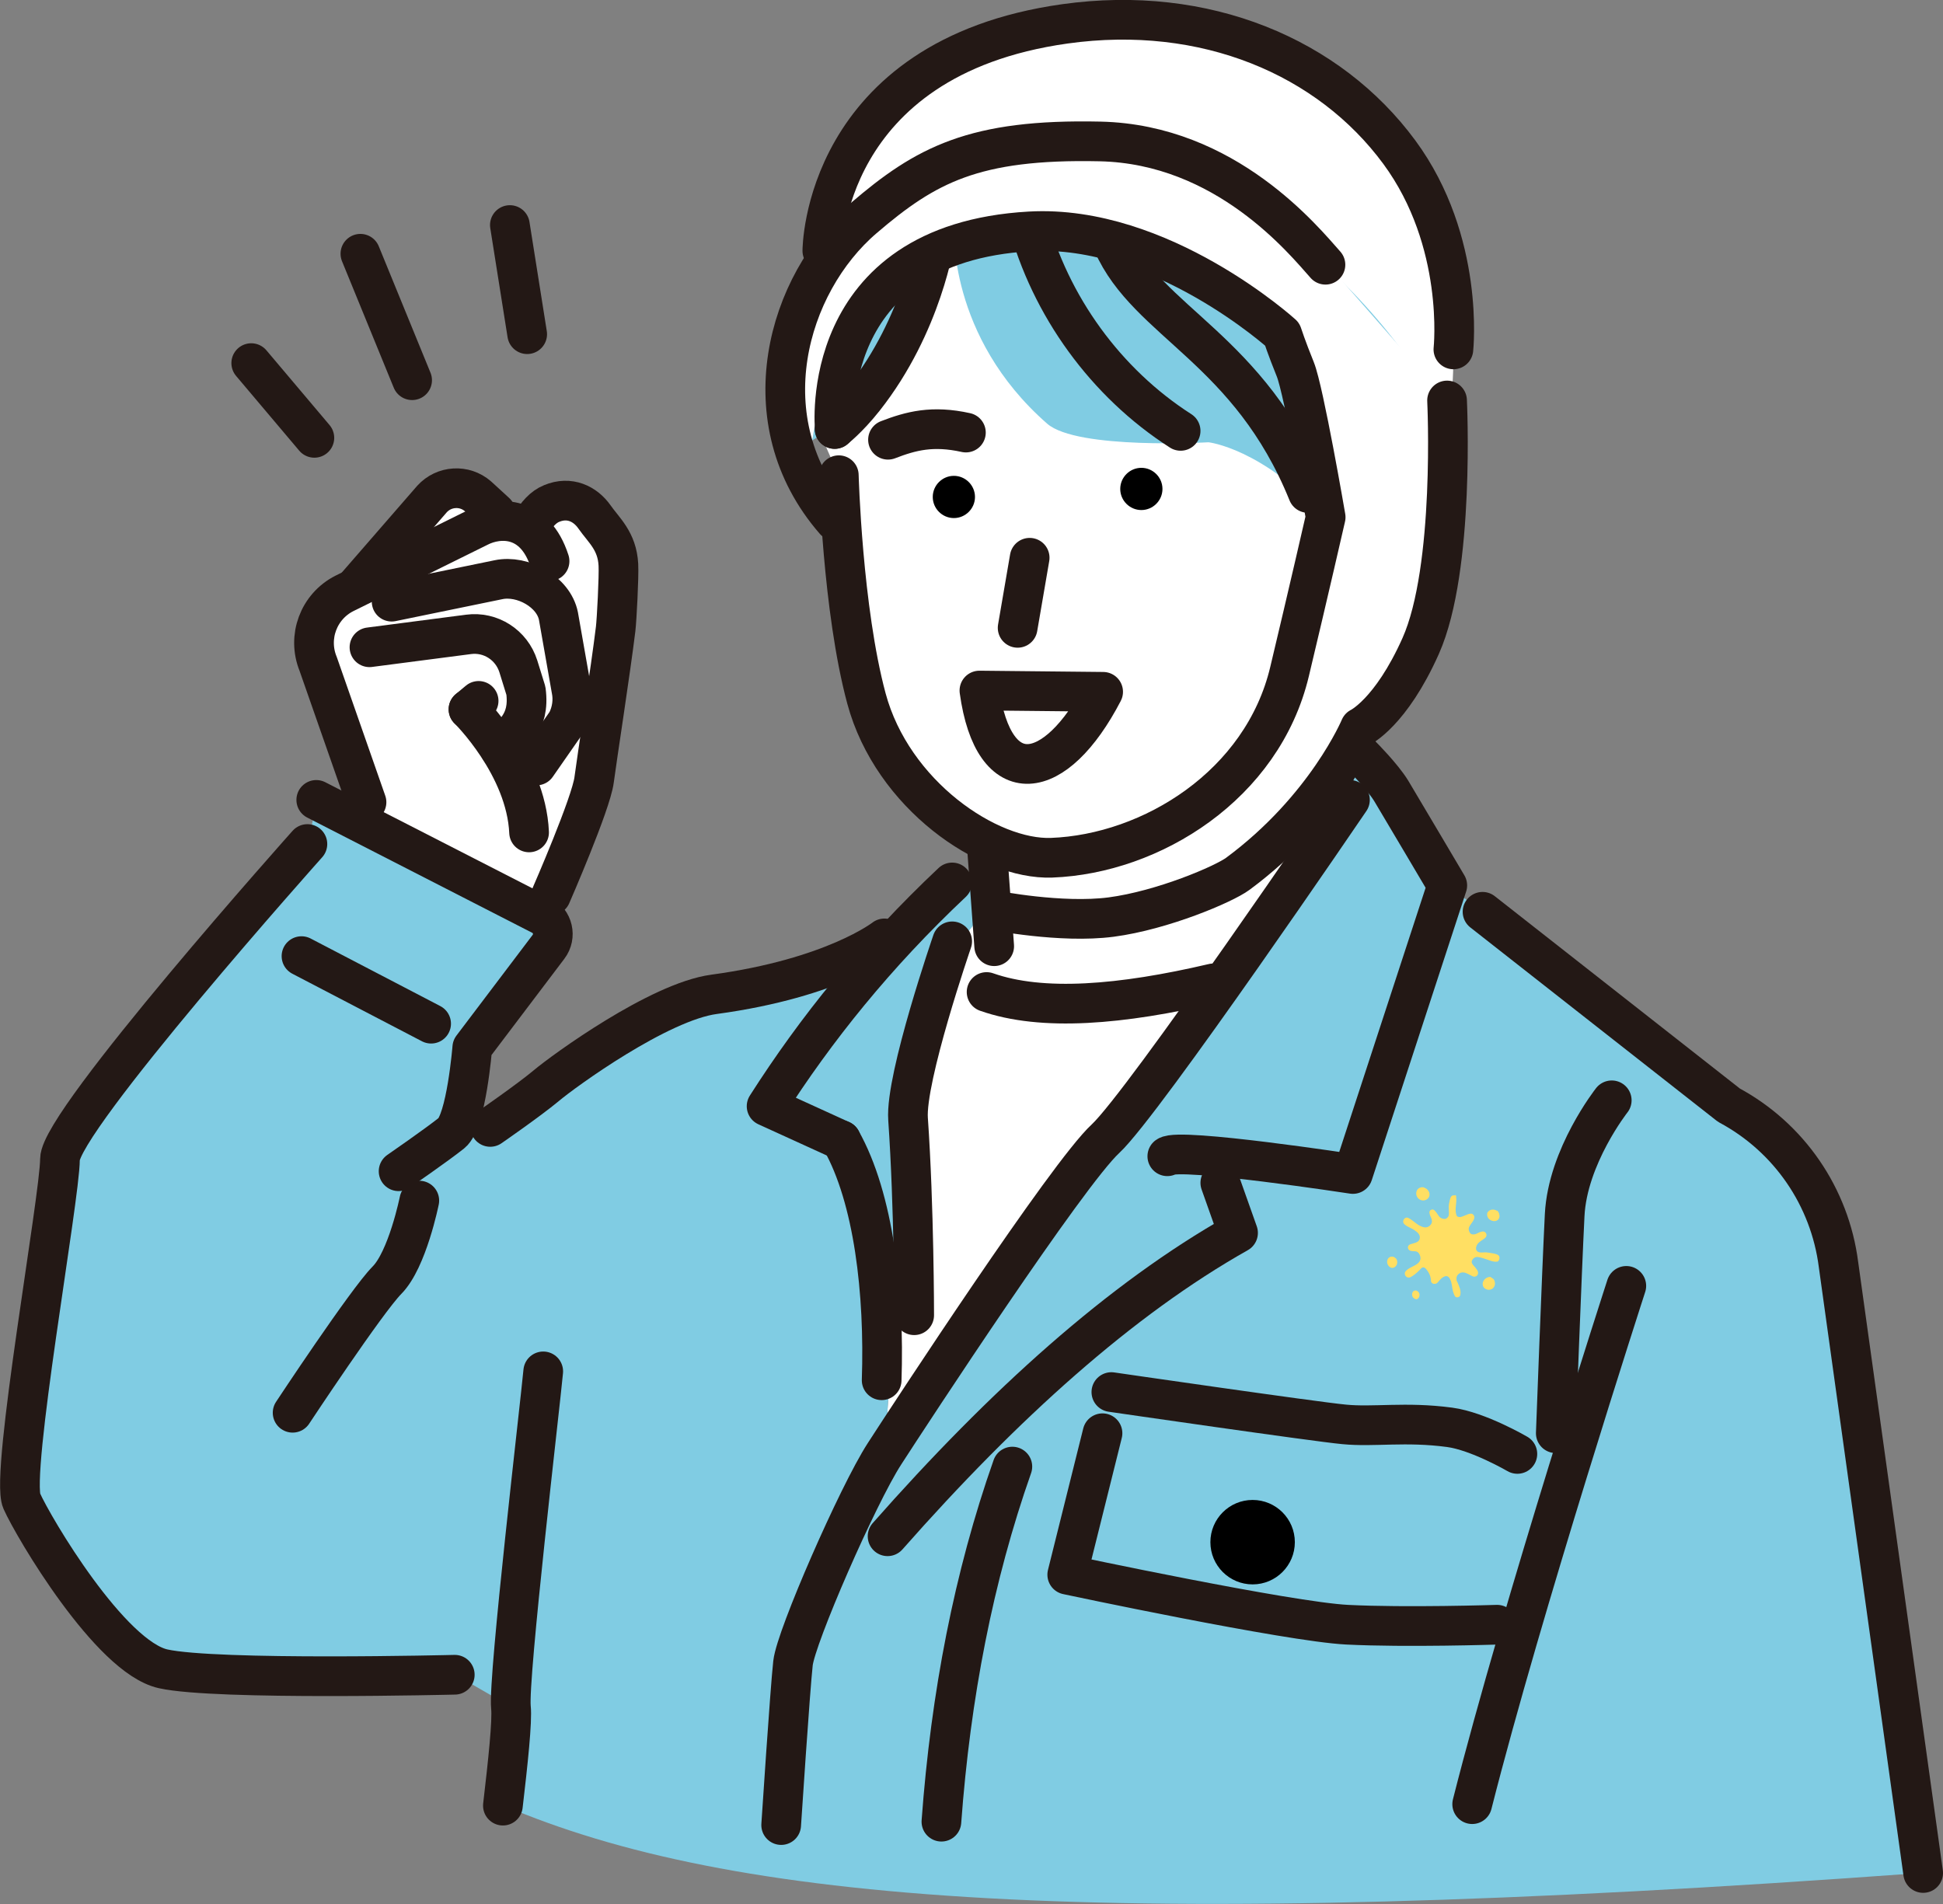 <?xml version="1.0" encoding="UTF-8"?>
<svg id="b" data-name="レイヤー 2" xmlns="http://www.w3.org/2000/svg" width="92.03" height="90.19" viewBox="0 0 92.03 90.19">
  <rect x="0" y="0" width="92.03" height="90.19" fill="#808080" stroke="none"/>
  <defs>
    <style>
      .d {
        fill: #ffdf63;
      }

      .e {
        fill: #fff;
      }

      .f {
        fill: #80cce3;
      }

      .g {
        fill: none;
        stroke: #231815;
        stroke-linecap: round;
        stroke-linejoin: round;
        stroke-width: 1.88px;
      }
    </style>
  </defs>
  <g id="c" data-name="レイヤー 1">
    <g>
      <g>
        <path class="e" d="M61.84,19.78s-3.35.77-8.45-1.35c-6.95-2.89-8.23-9.32-8.23-9.32-.89.13-1.51,1.17-1.94,2.8,0,0-.76,4.62-2.31,6.98-.68,1.04-1.97,1.86-1.97,1.86l.78,1.77s.17,6.35,1.31,10.58c1.23,4.56,5.78,7.65,8.77,7.54,4.73-.18,9.99-3.44,11.27-8.82.88-3.68,1.71-7.31,1.71-7.31l.75-3.2-1.69-1.52Z"/>
        <path class="f" d="M64.78,11.6c-3.71-8.4-15.71-10.01-22.01-3.21-.92.64-1.15.48-1.86,1.93-1.2,1.68-4.88,3.51-3.2,10.99,0,0,2.53-1.39,3.21-2.43,1.55-2.36,2.31-6.98,2.31-6.98,0,0,1.12-.82,1.96-1.12,0,0-.32,5.15,4.41,9.29,1.42,1.24,7.64.88,7.64.88,0,0,2.53.27,5.54,3.55.09-3.2,2.46-4.71,4.38-4.11.61-2.55-.91-5.48-2.37-8.79Z"/>
        <path class="e" d="M62.83,38.69s-1-2.45-.88-8.1c-3.28,6.58-6.42,10-15.2,9.59l.15,2.01-1.8,2.4s-1.95,6.47-2.09,8.42l-1.12,15.86c1.26-1.95,8.65-13.26,10.47-14.93,1.81-1.67,11.58-16.05,11.58-16.05l-1.11.8Z"/>
        <path class="f" d="M91.09,88.72l-4.01-28.82c-.41-3.21-2.34-6.02-5.19-7.55l-11.67-9.16-1.67-1.26s-2.23-3.77-2.65-4.46c-.42-.7-1.4-1.67-1.4-1.67l-.34.93-.22,1.17s-9.77,14.37-11.58,16.05c-1.81,1.67-9.21,12.98-10.47,14.93l1.12-15.86c.14-1.95,2.09-8.42,2.09-8.42,1.11-.37,1.47-1.5,1.53-2.93l-1.53.14c-.88.83-1.72,1.67-2.51,2.52l-.69.13s-2.39,1.88-8.07,2.65c-2.61.35-7.12,3.63-7.95,4.33s-2.65,1.95-2.65,1.95l-1.81.28c.7-.56.98-4.05.98-4.05l3.61-4.77c.38-.5.21-1.21-.34-1.5l-10.66-5.46-.42,2.09s-11.72,13.12-11.72,14.93-2.37,14.93-1.81,16.19c.56,1.26,4.19,7.4,6.7,7.95,2.51.56,13.81.28,13.81.28l2.65,1.53c.07.65-.14,2.61-.38,4.66,10.75,4.59,28.04,6.07,67.28,3.19Z"/>
        <path class="e" d="M29.29,26.75c-.06-1.13-.69-1.63-1.13-2.26s-1.19-.99-2.03-.64c-.4.16-.72.53-.96.95l-1.68-.53-.84-.77c-.64-.56-1.62-.5-2.18.13l-3.59,4.13-.56.35c-1.22.62-1.76,2.08-1.24,3.34l2.29,6.55-.48,1.16,8.72,4.23.5-.98s1.9-4.35,2.04-5.47c.12-.93.79-5.25,1.02-7.15.05-.41.16-2.48.13-3.04Z"/>
        <path class="g" d="M26.1,42.41s1.9-4.35,2.04-5.47c.12-.93.79-5.25,1.02-7.15.05-.41.16-2.48.13-3.04-.06-1.13-.69-1.63-1.13-2.26-.44-.63-1.19-.99-2.03-.64-.4.16-.72.53-.96.95"/>
        <path class="g" d="M17.36,38l-2.29-6.55c-.52-1.27.02-2.72,1.24-3.34l6.37-3.15c.96-.49,2.65-.55,3.35,1.62"/>
        <path class="g" d="M16.87,27.77l3.59-4.13c.57-.63,1.54-.69,2.18-.13l.84.77"/>
        <path class="g" d="M18.55,28.5l5.06-1.04c1.15-.24,2.61.57,2.84,1.72l.61,3.47c.11.52.03,1.06-.21,1.54l-1.44,2.07"/>
        <path class="g" d="M17.5,30.66l4.69-.61c1.05-.14,2.04.5,2.36,1.51l.36,1.16c.21,1.59-.7,2.08-1.26,2.71"/>
        <path class="g" d="M22.19,33.6s2.73,2.68,2.87,5.83"/>
        <line class="g" x1="22.19" y1="33.6" x2="22.67" y2="33.2"/>
        <path d="M46.18,23.54c0,.55-.45,1-1,1s-1-.45-1-1,.45-1,1-1,1,.45,1,1Z"/>
        <path d="M55.06,23.16c0,.55-.45,1-1,1s-1-.45-1-1,.45-1,1-1,1,.45,1,1Z"/>
        <path class="g" d="M42.06,20.83c1.09-.42,2.11-.69,3.69-.34"/>
        <path class="g" d="M14.98,37.89l10.66,5.46c.55.28.72,1,.34,1.5l-3.61,4.77s-.28,3.49-.98,4.05c-.7.56-2.51,1.81-2.51,1.81"/>
        <path class="g" d="M14.56,39.98s-11.72,13.12-11.72,14.93-2.37,14.93-1.81,16.19c.56,1.26,4.19,7.4,6.7,7.95,2.51.56,13.81.28,13.81.28"/>
        <path class="g" d="M19.86,56.87s-.56,2.79-1.53,3.77-4.47,6.28-4.47,6.28"/>
        <path class="g" d="M41.89,44.45s-2.39,1.88-8.07,2.65c-2.61.35-7.12,3.63-7.95,4.33-.84.7-2.65,1.95-2.65,1.95"/>
        <line class="g" x1="14.28" y1="45.29" x2="20.42" y2="48.49"/>
        <path class="g" d="M63.94,37.89s-9.77,14.37-11.58,16.05c-1.81,1.67-9.21,12.98-10.47,14.93-1.26,1.95-4.19,8.65-4.33,9.91-.14,1.26-.56,7.67-.56,7.67"/>
        <path class="g" d="M64.5,35.8s.98.98,1.4,1.67c.42.7,2.65,4.47,2.65,4.47l-4.47,13.67s-8.23-1.26-8.79-.84"/>
        <path class="g" d="M57.8,56.03l.84,2.37c-5.55,3.13-11.08,8.11-16.6,14.37"/>
        <path class="g" d="M70.22,43.19l11.67,9.16c2.85,1.53,4.78,4.34,5.19,7.55l4.01,28.82"/>
        <path class="g" d="M76.34,52.12s-2.09,2.65-2.23,5.44c-.14,2.79-.42,10.33-.42,10.33"/>
        <path class="g" d="M77.03,60.91s-4.94,15.23-7.3,24.55"/>
        <path class="g" d="M45.1,44.59s-2.23,6.47-2.09,8.42c.29,4.17.29,9.29.29,9.29"/>
        <path class="g" d="M45.1,41.8c-3.61,3.4-6.46,6.95-8.79,10.6l3.53,1.61"/>
        <path class="g" d="M39.84,54.01c1.55,2.75,2.06,7.24,1.92,11.37"/>
        <path class="g" d="M52.64,65.94s9.63,1.4,11.02,1.53c1.4.14,2.91-.14,5,.14,1.36.18,3.21,1.26,3.21,1.26"/>
        <path class="g" d="M52.22,67.89l-1.67,6.7s10.47,2.23,13.26,2.37c2.79.14,7.1,0,7.1,0"/>
        <circle cx="59.33" cy="73.05" r="2"/>
        <path class="g" d="M25.73,64.96c-.14,1.53-1.67,14.51-1.53,15.91.07.65-.14,2.61-.38,4.66"/>
        <path class="g" d="M47.95,69.47c-1.83,5.2-2.92,10.83-3.36,16.82"/>
        <path class="g" d="M52.25,32.77c-2.26,4.35-5.19,4.78-5.86-.06l5.86.06Z"/>
        <g>
          <line class="g" x1="11.9" y1="17.2" x2="14.89" y2="20.74"/>
          <line class="g" x1="17.07" y1="12.02" x2="19.52" y2="18.01"/>
          <line class="g" x1="24.15" y1="10.66" x2="24.97" y2="15.83"/>
        </g>
        <line class="g" x1="48.77" y1="26.42" x2="48.2" y2="29.74"/>
        <path class="g" d="M44.29,11.31s-.58,4.04-3.37,7.57c-.77.97-1.39,1.44-1.39,1.44"/>
        <path class="g" d="M46.73,46.99c2.64.93,6.38.61,10.74-.41"/>
        <path class="g" d="M48.66,10.43c1.08,4.07,3.72,7.71,7.26,9.98"/>
        <path class="g" d="M52.71,11.53c1.63,3.73,6.48,4.99,9.24,11.82"/>
        <path class="e" d="M66.28,7.21c-3.15-4.65-9.09-7.55-15.73-6.52-8.03,1.25-11.78,8.41-11.78,8.41l-.4,3.69c1.93-.96,4.37-5.3,6.5-5.45,3.62-.25,10.99-.01,15.78,3.51,3.86,2.84,7.1,6.94,8.02,9.98l-.11-.47s1.46-7.62-2.28-13.15Z"/>
        <path class="e" d="M68.54,18.97s.86,5.53-.93,10.78c-1.33,3.91-3.19,4.71-3.19,4.71,0,0-3.08,6.21-9.05,8.33-3.27,1.16-8.28.32-8.28.32l-.34-2.92s7.81-.6,10.3-2.01c2.49-1.41,3.02-4.19,3.02-4.19,0,0,2.34-7.98,2.53-9.83s-1.88-8.31-1.88-8.31c0,0-5.81-5.25-14.54-4.39-7.63.75-7.92,11.36-7.92,11.36,0,0-2.28-4.74-.98-7.79,2.58-6.06,5.98-7.7,12.7-8.35,5.85-.56,12.9,5.6,13.55,6.58l5.01,5.72Z"/>
        <path class="g" d="M68.84,16.55s.56-5.1-2.56-9.34c-3.33-4.52-9.19-7.01-15.84-6.08-11.49,1.61-11.49,10.75-11.49,10.75"/>
        <path class="g" d="M68.54,18.97s.39,7.95-1.25,11.63c-1.42,3.18-2.87,3.86-2.87,3.86,0,0-1.6,3.83-5.79,6.93-.66.49-3.57,1.73-6,2.05-2.37.31-5.54-.32-5.54-.32"/>
        <path class="g" d="M39.73,22.51s.17,6.35,1.31,10.58c1.23,4.56,5.78,7.65,8.77,7.54,4.73-.18,9.99-3.44,11.27-8.82.88-3.68,1.71-7.31,1.71-7.31,0,0-1.03-6-1.44-7.01s-.62-1.66-.62-1.66c0,0-5.75-5.22-11.95-4.87-10.13.57-9.24,9.36-9.24,9.36"/>
        <path class="g" d="M39.54,24.67c-4.12-4.73-2.27-11.23,1.37-14.34,2.93-2.51,5.21-3.76,11.19-3.63,5.98.13,9.67,4.71,10.68,5.84"/>
        <line class="g" x1="46.75" y1="40.18" x2="47.09" y2="44.82"/>
      </g>
      <g>
        <path class="d" d="M68.92,56.6s.04.03.05.04c0,0,0,.02,0,.03,0,0,0,0,0,0,0,0,0,.03,0,.04.04.26-.07.53,0,.8.01.05.03.1.07.12.02.01.08.02.1.02.07,0,.14-.03.21-.06.09-.03.19-.09.29-.1,0,0,.01,0,.02,0,.02,0,.02,0,.02,0,.04,0,.05,0,.08.03.08.06.09.15.05.24-.06.15-.2.26-.24.41,0,0,0,0,0,0-.02.07.02.19.07.25.07.07.18.06.27.03.06-.02.13-.07.2-.09.11-.04.22-.05.28.07.04.09.01.16-.06.22-.15.12-.37.21-.41.42-.03.12.02.22.15.25.1.02.2,0,.31,0,.13.02.26.03.39.06.07.02.18.04.23.11.05.08.02.22-.07.27-.01,0-.02,0-.03,0-.1.02-.25-.02-.35-.06-.14-.04-.3-.11-.45-.14-.04,0-.11-.03-.15-.02-.08,0-.17.06-.21.13-.1.15.05.26.13.36.04.05.11.14.13.2.03.09-.01.2-.1.23-.03.01-.07.02-.1.01-.06-.01-.11-.05-.16-.07-.13-.07-.3-.17-.46-.11-.14.06-.22.18-.19.34,0,.04.02.07.04.1.07.18.18.38.14.59,0,.05-.03.09-.07.11-.05.03-.11.03-.16,0-.05-.04-.1-.19-.12-.26-.05-.19-.04-.4-.14-.58-.04-.09-.11-.16-.22-.14-.11.03-.19.1-.27.19-.04.04-.11.14-.16.16-.03.01-.09.02-.13.01,0,0,0,0,0,0-.05-.01-.09-.04-.11-.09-.03-.06,0-.09-.02-.15-.02-.15-.1-.31-.2-.43-.05-.07-.13-.14-.22-.09-.03.02-.09.08-.11.11-.12.12-.29.27-.44.34-.14.06-.28-.06-.26-.2.01-.1.17-.2.24-.24.16-.09.4-.17.48-.35.05-.11.01-.26-.07-.36-.1-.12-.23-.06-.36-.1,0,0,0,0,0,0-.04,0-.08-.03-.11-.06-.07-.1-.03-.21.08-.25.13-.05.37-.07.43-.22.08-.2-.07-.34-.22-.44-.15-.11-.35-.16-.49-.29-.09-.08-.07-.22.03-.29.06-.04.11-.03.17,0,.18.09.32.24.49.34.16.09.36.16.51.02.17-.15.1-.3.02-.48-.03-.08-.07-.2.02-.26.06-.04.12-.04.17,0,.11.09.17.23.26.33.06.06.2.11.29.08.05-.02.1-.07.12-.11.03-.06.03-.1.03-.17,0-.13-.02-.27,0-.41.02-.1.05-.29.11-.37.04-.05.12-.06.18-.04Z"/>
        <path class="d" d="M67.44,56.25s.03.01.05.02c.2.08.31.35.13.51-.17.16-.44.08-.52-.13-.05-.14-.01-.31.13-.38.04-.02.1-.04.15-.03,0,0,.05,0,.05,0Z"/>
        <path class="d" d="M70.62,60.51c.13.06.18.13.19.28,0,.12-.06.23-.17.28-.07.03-.16.04-.24,0-.13-.05-.19-.17-.17-.3,0-.02.02-.07.04-.1.05-.1.15-.16.26-.18,0,0,.08,0,.09,0Z"/>
        <path class="d" d="M70.9,57.34c.05.03.08.08.1.13.02.06.03.12.02.19-.05.19-.26.23-.43.13-.08-.05-.13-.11-.15-.21,0,0,0,0,0,0,0,0,0-.08,0-.09,0,0,0,0,0,0,0-.03,0-.04.02-.06.09-.15.29-.17.44-.08Z"/>
        <path class="d" d="M66.02,59.54s.08.05.11.08c.1.15.05.37-.13.43-.14.04-.25-.08-.29-.2-.05-.21.1-.38.31-.31Z"/>
        <path class="d" d="M67.13,61.16c.16.07.13.33-.02.38,0,0,0,0,0,0-.06.02-.17-.05-.2-.11-.08-.17.03-.37.22-.28Z"/>
      </g>
    </g>
  </g>
</svg>